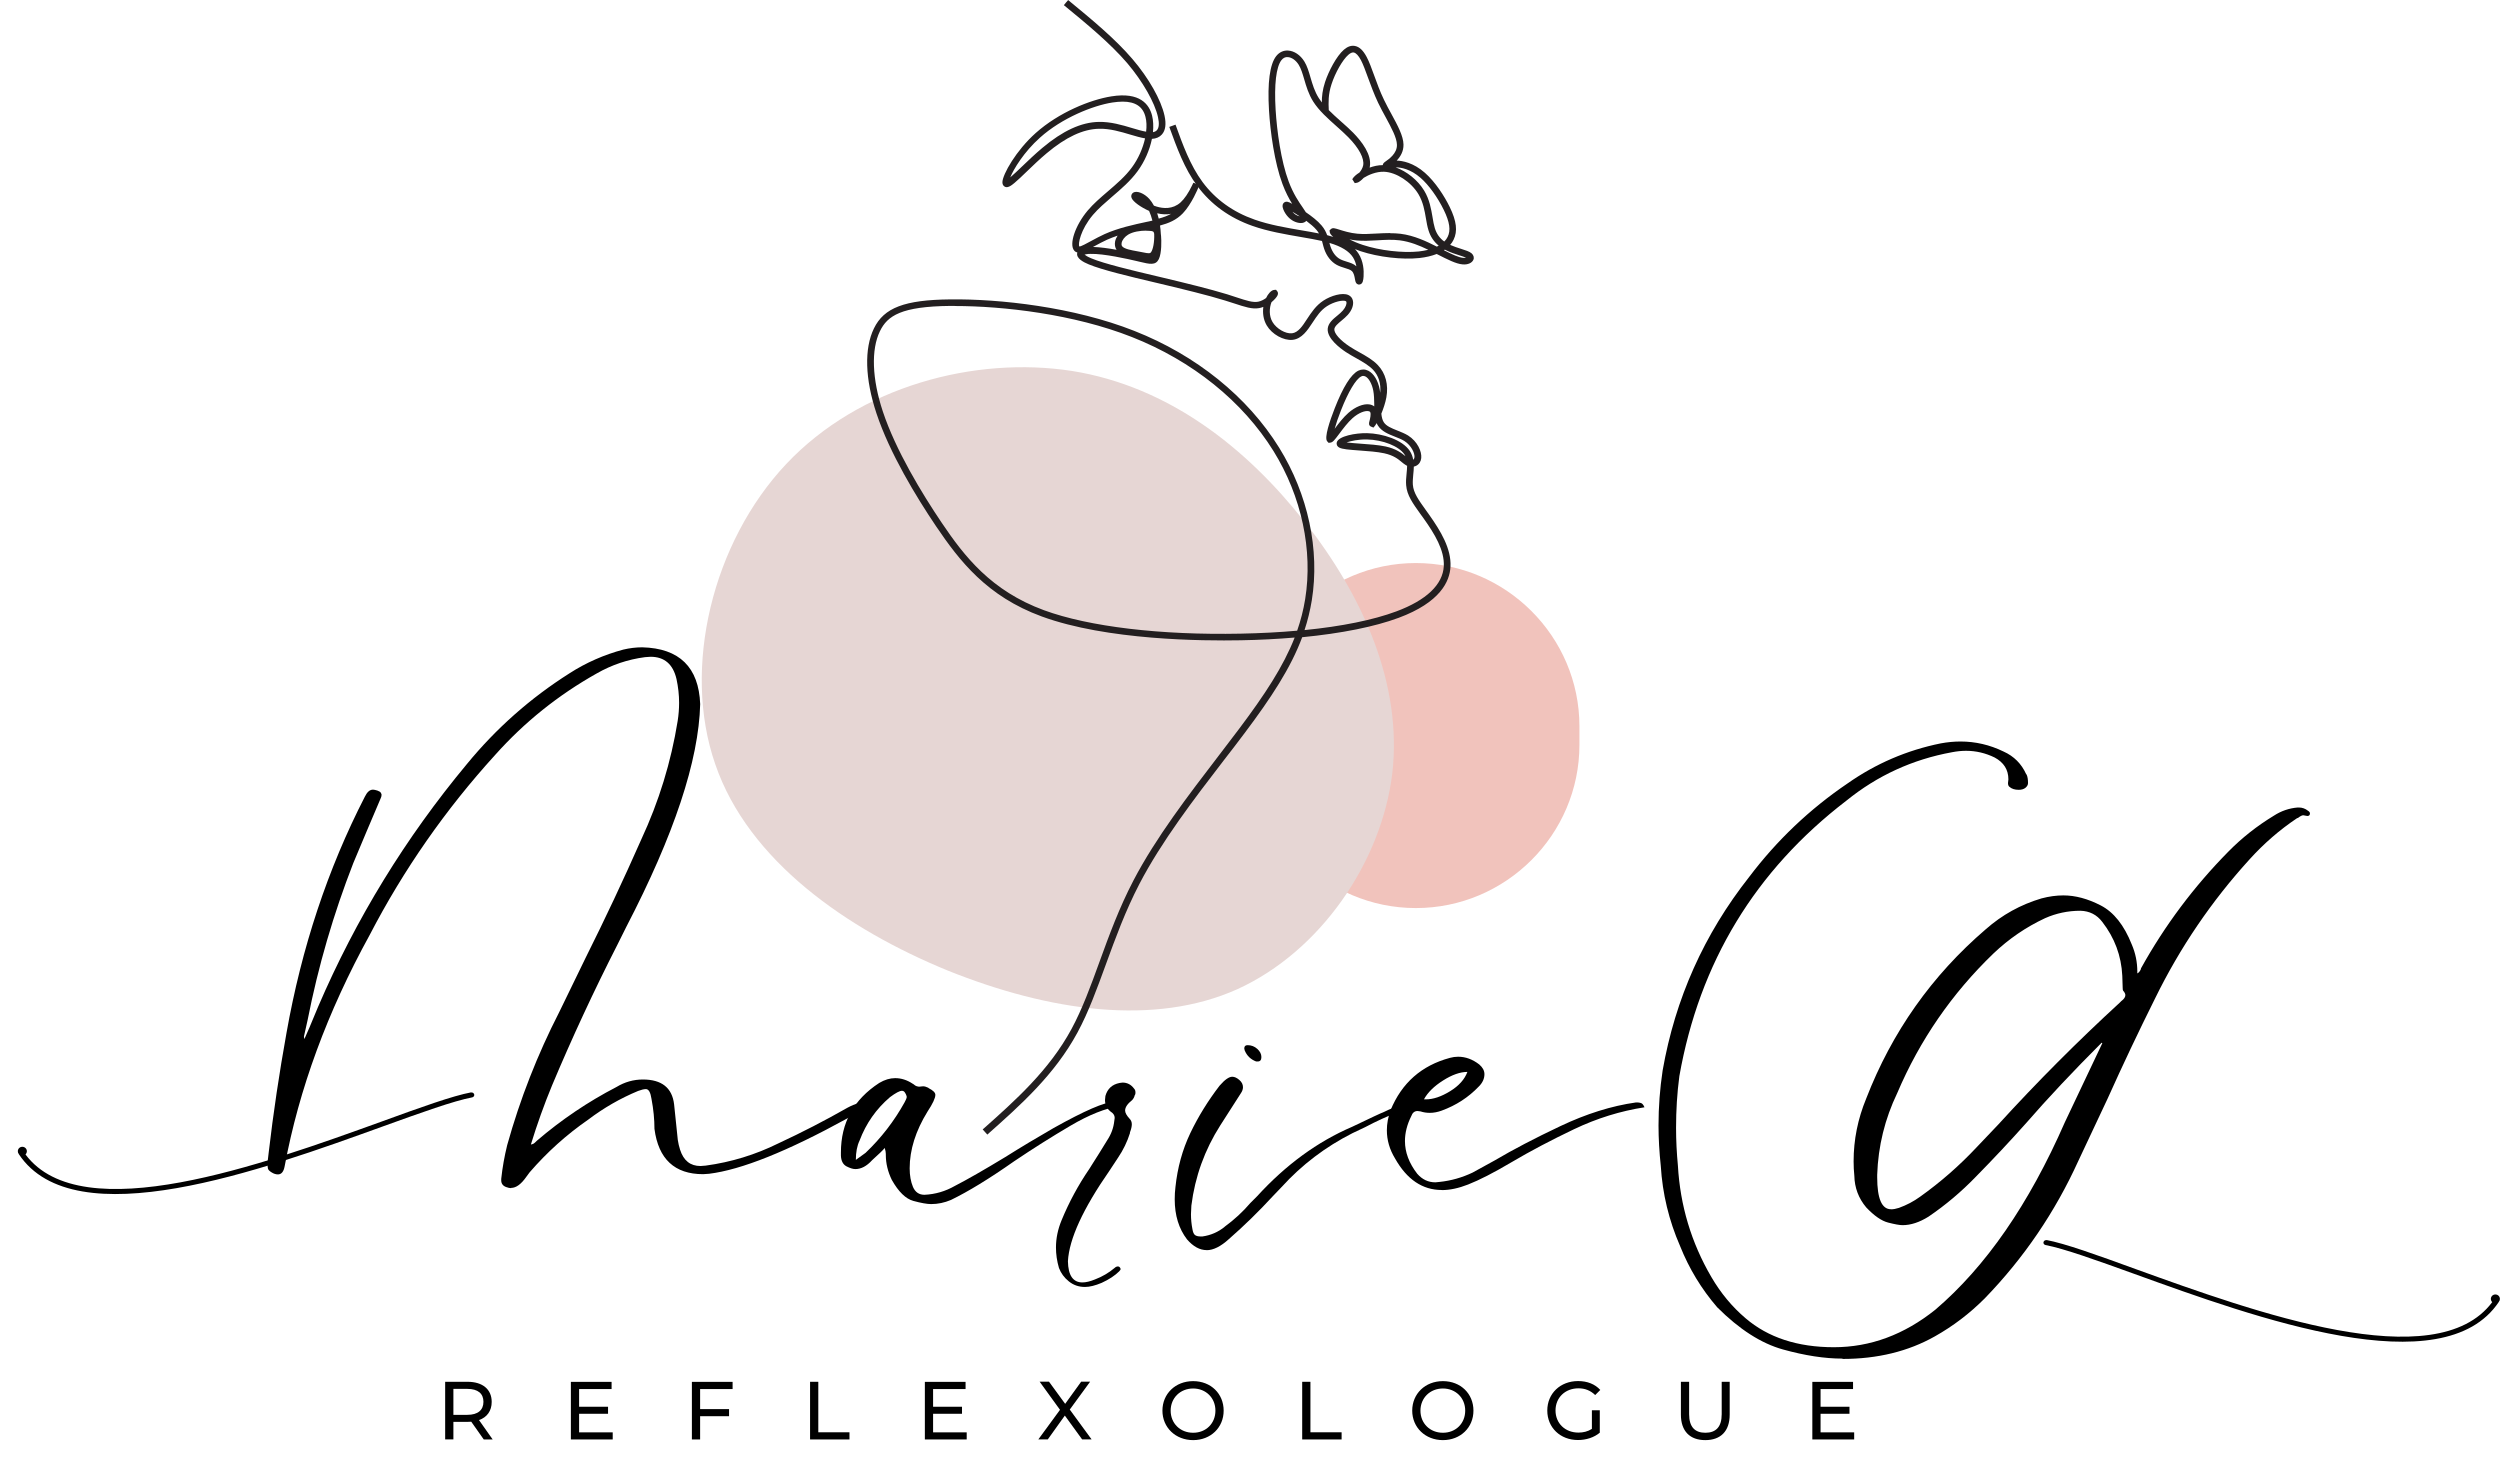 <?xml version="1.0" encoding="UTF-8"?>
<svg xmlns="http://www.w3.org/2000/svg" width="106" height="62" viewBox="0 0 106 62" fill="none">
  <path d="M19.985 46.322C20.036 46.312 20.095 46.35 20.108 46.408C20.119 46.459 20.081 46.517 20.023 46.528C19.224 46.682 17.882 47.165 16.251 47.754C11.1 49.617 3.167 52.495 0.8 48.939C0.794 48.932 0.794 48.929 0.794 48.922C0.766 48.891 0.756 48.853 0.756 48.812C0.756 48.706 0.841 48.624 0.948 48.624C1.054 48.624 1.139 48.71 1.139 48.812C1.139 48.864 1.112 48.919 1.081 48.949C3.472 52.155 11.168 49.364 16.197 47.548C17.83 46.953 19.19 46.463 19.995 46.312H19.988L19.982 46.322H19.985Z" fill="black"></path>
  <path d="M86.766 52.584C86.715 52.573 86.656 52.611 86.643 52.669C86.632 52.721 86.67 52.779 86.728 52.789C87.526 52.943 88.869 53.426 90.5 54.015C95.651 55.879 103.584 58.756 105.951 55.2C105.957 55.194 105.957 55.19 105.957 55.183C105.985 55.152 105.995 55.115 105.995 55.074C105.995 54.968 105.91 54.885 105.803 54.885C105.697 54.885 105.612 54.971 105.612 55.074C105.612 55.125 105.639 55.18 105.67 55.211C103.279 58.417 95.583 55.625 90.554 53.81C88.921 53.214 87.561 52.724 86.756 52.573H86.763L86.769 52.584H86.766Z" fill="black"></path>
  <path d="M60.032 38.502C56.219 38.502 53.096 35.389 53.096 31.58V30.796C53.096 26.991 56.216 23.873 60.032 23.873C63.847 23.873 66.968 26.987 66.968 30.796V31.58C66.968 35.386 63.851 38.502 60.032 38.502Z" fill="#F1C3BC"></path>
  <path d="M20.509 61.03L19.981 60.28C19.933 60.28 19.882 60.287 19.827 60.287H19.224V61.03H18.875V58.588H19.827C20.464 58.588 20.848 58.91 20.848 59.441C20.848 59.818 20.653 60.092 20.31 60.211L20.889 61.033H20.509V61.03ZM20.498 59.437C20.498 59.088 20.266 58.889 19.817 58.889H19.224V59.989H19.817C20.262 59.989 20.498 59.787 20.498 59.437Z" fill="black"></path>
  <path d="M25.979 60.729V61.033H24.205V58.591H25.931V58.896H24.554V59.646H25.781V59.944H24.554V60.732H25.979V60.729Z" fill="black"></path>
  <path d="M29.685 58.893V59.746H30.912V60.047H29.685V61.033H29.336V58.591H31.062V58.896H29.685V58.893Z" fill="black"></path>
  <path d="M34.347 58.588H34.696V60.729H36.018V61.033H34.347V58.591V58.588Z" fill="black"></path>
  <path d="M40.988 60.729V61.033H39.214V58.591H40.94V58.896H39.563V59.646H40.789V59.944H39.563V60.732H40.988V60.729Z" fill="black"></path>
  <path d="M45.882 61.03L45.149 60.02L44.427 61.03H44.026L44.944 59.776L44.081 58.584H44.478L45.163 59.523L45.841 58.584H46.221L45.358 59.766L46.283 61.03H45.882Z" fill="black"></path>
  <path d="M49.287 59.811C49.287 59.095 49.839 58.56 50.589 58.56C51.339 58.56 51.883 59.091 51.883 59.811C51.883 60.53 51.332 61.061 50.589 61.061C49.845 61.061 49.287 60.527 49.287 59.811ZM51.534 59.811C51.534 59.27 51.13 58.872 50.589 58.872C50.047 58.872 49.636 59.27 49.636 59.811C49.636 60.352 50.041 60.749 50.589 60.749C51.137 60.749 51.534 60.352 51.534 59.811Z" fill="black"></path>
  <path d="M55.213 58.588H55.562V60.729H56.884V61.033H55.213V58.591V58.588Z" fill="black"></path>
  <path d="M59.878 59.811C59.878 59.095 60.429 58.56 61.179 58.56C61.93 58.56 62.474 59.091 62.474 59.811C62.474 60.53 61.923 61.061 61.179 61.061C60.436 61.061 59.878 60.527 59.878 59.811ZM62.125 59.811C62.125 59.27 61.721 58.872 61.179 58.872C60.638 58.872 60.227 59.27 60.227 59.811C60.227 60.352 60.632 60.749 61.179 60.749C61.727 60.749 62.125 60.352 62.125 59.811Z" fill="black"></path>
  <path d="M67.496 59.794H67.831V60.746C67.588 60.951 67.249 61.057 66.906 61.057C66.156 61.057 65.605 60.53 65.605 59.807C65.605 59.085 66.156 58.557 66.913 58.557C67.3 58.557 67.629 58.687 67.852 58.934L67.636 59.15C67.434 58.955 67.204 58.865 66.927 58.865C66.362 58.865 65.954 59.259 65.954 59.804C65.954 60.349 66.362 60.742 66.924 60.742C67.129 60.742 67.321 60.698 67.496 60.585V59.79V59.794Z" fill="black"></path>
  <path d="M71.27 59.978V58.588H71.619V59.965C71.619 60.506 71.866 60.749 72.308 60.749C72.75 60.749 73 60.506 73 59.965V58.588H73.339V59.978C73.339 60.688 72.952 61.061 72.304 61.061C71.657 61.061 71.27 60.688 71.27 59.978Z" fill="black"></path>
  <path d="M78.617 60.729V61.033H76.843V58.591H78.569V58.896H77.192V59.646H78.418V59.944H77.192V60.732H78.617V60.729Z" fill="black"></path>
  <path d="M21.677 50.378C21.615 50.378 21.54 50.361 21.457 50.33C21.32 50.278 21.252 50.182 21.252 50.045V49.984C21.303 49.501 21.389 49.025 21.505 48.552C22.05 46.6 22.786 44.719 23.711 42.914L24.828 40.616C25.657 38.958 26.444 37.283 27.191 35.591C27.938 33.985 28.452 32.31 28.733 30.57C28.774 30.306 28.794 30.049 28.794 29.799C28.794 29.463 28.756 29.128 28.684 28.792C28.537 28.162 28.171 27.847 27.582 27.847L27.345 27.864C26.619 27.96 25.938 28.189 25.297 28.556C23.67 29.47 22.238 30.618 20.998 32.005C18.889 34.324 17.114 36.869 15.676 39.64C13.881 42.904 12.679 46.175 12.069 49.45C12.028 49.679 11.932 49.795 11.785 49.795C11.699 49.795 11.61 49.768 11.518 49.71C11.422 49.652 11.37 49.597 11.36 49.545C11.35 49.494 11.343 49.45 11.343 49.419V49.292L11.391 48.881C11.589 47.182 11.843 45.486 12.148 43.794C12.788 40.184 13.895 36.845 15.47 33.779C15.566 33.581 15.679 33.481 15.816 33.481C15.857 33.481 15.919 33.495 15.998 33.519C16.076 33.546 16.128 33.577 16.148 33.615C16.169 33.653 16.179 33.68 16.179 33.7C16.179 33.752 16.162 33.81 16.131 33.872C15.744 34.776 15.361 35.684 14.98 36.595C14.141 38.746 13.494 40.962 13.045 43.24L12.887 43.949L12.905 44.058C13.001 43.86 13.192 43.401 13.487 42.688C15.093 38.951 17.196 35.519 19.8 32.392C21.04 30.881 22.485 29.601 24.146 28.549C24.848 28.097 25.612 27.761 26.431 27.542C26.695 27.48 26.962 27.446 27.232 27.446C28.808 27.487 29.627 28.292 29.688 29.854C29.627 32.248 28.582 35.396 26.554 39.301L26.177 40.058C25.181 42.01 24.256 44 23.406 46.024C23.071 46.833 22.773 47.668 22.509 48.528C22.56 48.518 22.601 48.504 22.625 48.49C22.653 48.473 22.697 48.436 22.759 48.371C23.797 47.48 24.927 46.716 26.143 46.086C26.489 45.877 26.862 45.771 27.26 45.771C28.058 45.771 28.5 46.124 28.582 46.826L28.739 48.336C28.76 48.473 28.791 48.61 28.835 48.747C28.983 49.21 29.27 49.439 29.702 49.439L29.921 49.422C31.003 49.275 32.031 48.96 33.007 48.477C34.004 48.014 34.98 47.511 35.936 46.966C36.093 46.881 36.254 46.816 36.425 46.761C36.552 46.689 36.655 46.651 36.741 46.651C36.792 46.651 36.847 46.661 36.905 46.682C36.963 46.703 36.998 46.723 37.008 46.744C37.008 46.774 36.987 46.805 36.946 46.829C36.905 46.857 36.874 46.881 36.85 46.901C36.734 46.987 36.425 47.158 35.922 47.422C33.38 48.819 31.428 49.6 30.065 49.768L29.811 49.785C28.606 49.785 27.917 49.145 27.749 47.864C27.749 47.466 27.708 47.038 27.623 46.59C27.582 46.315 27.503 46.178 27.386 46.178C27.301 46.178 27.191 46.206 27.054 46.257C26.297 46.572 25.595 46.977 24.944 47.47C24.019 48.11 23.191 48.857 22.457 49.706L22.317 49.895C22.098 50.21 21.882 50.367 21.673 50.367L21.677 50.378Z" fill="black"></path>
  <path d="M39.484 51.053C39.306 51.053 39.053 51.008 38.727 50.919C38.402 50.83 38.097 50.532 37.813 50.028C37.645 49.682 37.559 49.33 37.559 48.973V48.925C37.559 48.854 37.542 48.768 37.511 48.672C37.45 48.758 37.268 48.929 36.977 49.193C36.747 49.446 36.511 49.569 36.268 49.569C36.162 49.569 36.038 49.528 35.891 49.453C35.744 49.374 35.665 49.224 35.655 49.004V48.864C35.655 47.603 36.196 46.624 37.278 45.918C37.508 45.781 37.734 45.713 37.956 45.713C38.21 45.713 38.457 45.791 38.696 45.949C38.717 45.959 38.744 45.976 38.775 46.004C38.806 46.031 38.84 46.048 38.878 46.059C38.916 46.069 38.943 46.076 38.964 46.076L39.138 46.059C39.2 46.059 39.275 46.079 39.357 46.12L39.374 46.137C39.563 46.233 39.659 46.326 39.659 46.422C39.659 46.559 39.549 46.795 39.327 47.131C38.823 47.949 38.57 48.751 38.57 49.539C38.57 49.843 38.618 50.104 38.71 50.326C38.806 50.546 38.967 50.659 39.196 50.659C39.659 50.638 40.087 50.511 40.488 50.282C41.002 50.018 41.714 49.611 42.629 49.056C43.3 48.634 43.981 48.227 44.677 47.826C45.989 47.093 46.838 46.723 47.228 46.723C47.386 46.723 47.465 46.761 47.465 46.833L47.482 46.894C46.872 46.99 46.174 47.268 45.389 47.73C44.601 48.193 43.803 48.696 42.995 49.241C41.947 49.977 41.053 50.522 40.32 50.878C40.046 50.994 39.768 51.053 39.484 51.053ZM36.288 49.179L36.7 48.881C37.361 48.251 37.912 47.538 38.354 46.74C38.374 46.699 38.395 46.655 38.416 46.614C38.436 46.572 38.446 46.535 38.446 46.504C38.446 46.494 38.44 46.473 38.429 46.442C38.419 46.411 38.398 46.37 38.367 46.322C38.337 46.274 38.296 46.25 38.241 46.25C38.145 46.25 37.977 46.34 37.737 46.518C37.148 47.021 36.72 47.634 36.446 48.36C36.34 48.58 36.288 48.854 36.288 49.179Z" fill="black"></path>
  <path d="M46.003 54.567C45.739 54.567 45.513 54.488 45.318 54.33C45.122 54.173 44.985 53.984 44.9 53.762C44.814 53.467 44.773 53.179 44.773 52.895C44.773 52.508 44.852 52.124 45.009 51.744C45.324 50.977 45.718 50.247 46.191 49.556L46.27 49.429C46.499 49.073 46.725 48.709 46.948 48.343C47.116 48.09 47.215 47.819 47.246 47.524L47.263 47.398C47.263 47.291 47.205 47.203 47.088 47.13C46.931 47.004 46.852 46.843 46.852 46.641L46.869 46.469C46.955 46.165 47.154 45.98 47.469 45.918L47.595 45.901C47.794 45.901 47.958 45.986 48.082 46.154C48.123 46.195 48.143 46.25 48.143 46.312C48.143 46.343 48.143 46.37 48.136 46.391C48.13 46.411 48.123 46.428 48.112 46.439C48.092 46.524 48.054 46.589 48.003 46.644C47.804 46.802 47.705 46.949 47.705 47.086C47.705 47.182 47.767 47.295 47.893 47.432C47.955 47.494 47.989 47.572 47.989 47.668C47.989 47.764 47.962 47.877 47.91 48.014V48.045C47.794 48.411 47.626 48.758 47.407 49.083L47.044 49.634C45.92 51.251 45.331 52.532 45.28 53.477C45.29 54.077 45.496 54.375 45.893 54.375C46.04 54.375 46.218 54.334 46.427 54.248C46.732 54.132 47.01 53.971 47.263 53.758C47.304 53.717 47.352 53.697 47.404 53.697C47.434 53.697 47.462 53.71 47.482 53.738C47.503 53.765 47.513 53.786 47.513 53.81C47.513 53.834 47.493 53.861 47.452 53.906C47.273 54.084 47.027 54.248 46.712 54.392C46.438 54.508 46.201 54.567 46.003 54.567Z" fill="black"></path>
  <path d="M51.164 53.005C50.87 53.005 50.593 52.854 50.329 52.549C49.983 52.097 49.808 51.532 49.808 50.85C49.808 50.672 49.818 50.498 49.839 50.33C49.925 49.511 50.133 48.751 50.469 48.045C50.805 47.343 51.219 46.672 51.712 46.031C51.932 45.778 52.11 45.654 52.247 45.654C52.343 45.654 52.442 45.699 52.545 45.788C52.651 45.877 52.702 45.98 52.702 46.096C52.702 46.182 52.672 46.271 52.606 46.364L51.74 47.716C51.079 48.754 50.668 49.888 50.514 51.118L50.497 51.481C50.497 51.69 50.517 51.902 50.558 52.111C50.579 52.248 50.62 52.334 50.675 52.371C50.733 52.409 50.808 52.426 50.904 52.426H50.983C51.339 52.375 51.654 52.238 51.928 52.015C51.928 52.005 51.935 51.998 51.945 51.998C52.333 51.714 52.692 51.385 53.017 51.005L53.302 50.72C54.518 49.388 55.864 48.405 57.333 47.775C58.1 47.408 58.549 47.196 58.686 47.144C58.981 46.997 59.19 46.925 59.316 46.925C59.402 46.925 59.443 46.966 59.443 47.052C59.443 47.083 59.412 47.11 59.347 47.131H59.33C58.837 47.319 58.354 47.542 57.881 47.792L57.347 48.045C56.203 48.624 55.199 49.385 54.34 50.33L53.963 50.724C53.374 51.364 52.757 51.967 52.106 52.536C51.761 52.851 51.445 53.008 51.161 53.008L51.164 53.005ZM53.322 45.007H53.261C53.031 44.921 52.867 44.764 52.774 44.534L52.757 44.456C52.757 44.36 52.805 44.315 52.898 44.315C53.055 44.315 53.192 44.367 53.309 44.473C53.425 44.579 53.483 44.692 53.483 44.819C53.483 44.945 53.432 45.007 53.326 45.007H53.322Z" fill="black"></path>
  <path d="M61.132 50.456C60.313 50.456 59.652 50.011 59.149 49.117C58.919 48.74 58.803 48.34 58.803 47.922C58.803 47.648 58.854 47.367 58.96 47.072C59.433 45.918 60.272 45.178 61.478 44.853C61.594 44.822 61.707 44.805 61.824 44.805C62.139 44.805 62.437 44.914 62.721 45.134C62.868 45.261 62.94 45.398 62.94 45.545C62.94 45.733 62.862 45.908 62.704 46.065C62.262 46.528 61.738 46.867 61.128 47.09C60.961 47.151 60.793 47.185 60.625 47.185C60.488 47.185 60.358 47.165 60.231 47.124L60.104 47.107C59.978 47.107 59.889 47.179 59.837 47.326C59.659 47.682 59.57 48.035 59.57 48.381C59.57 48.853 59.741 49.316 60.091 49.768C60.3 50.008 60.556 50.131 60.861 50.131L61.032 50.114C61.526 50.063 61.992 49.929 62.433 49.72L63.379 49.2C64.146 48.747 65.074 48.261 66.167 47.744C67.26 47.227 68.325 46.891 69.363 46.744H69.424C69.465 46.744 69.517 46.75 69.575 46.768C69.633 46.785 69.681 46.843 69.726 46.949C68.708 47.107 67.712 47.415 66.742 47.877C65.773 48.34 64.886 48.806 64.088 49.278C63.341 49.72 62.728 50.035 62.245 50.224C61.844 50.381 61.474 50.46 61.128 50.46L61.132 50.456ZM60.454 46.613C60.769 46.613 61.111 46.497 61.485 46.267C61.858 46.038 62.101 45.764 62.218 45.449C61.913 45.449 61.57 45.569 61.187 45.812C60.803 46.055 60.532 46.322 60.375 46.613H60.454Z" fill="black"></path>
  <path d="M78.121 57.605C77.364 57.605 76.524 57.475 75.6 57.218C74.675 56.961 73.746 56.365 72.811 55.43C72.14 54.653 71.616 53.786 71.236 52.834C70.763 51.751 70.489 50.618 70.417 49.432C70.356 48.857 70.321 48.282 70.321 47.717C70.321 46.939 70.379 46.161 70.496 45.387C71.03 42.342 72.253 39.609 74.164 37.184C75.339 35.629 76.73 34.307 78.336 33.218C79.532 32.378 80.85 31.81 82.289 31.519C82.573 31.467 82.851 31.44 83.125 31.44C83.755 31.44 84.365 31.58 84.95 31.865C85.392 32.063 85.711 32.385 85.909 32.824L85.927 32.841C85.968 32.926 85.988 33.046 85.988 33.204C85.988 33.276 85.95 33.344 85.879 33.403C85.807 33.461 85.711 33.488 85.594 33.488C85.426 33.488 85.296 33.447 85.2 33.361C85.159 33.331 85.139 33.276 85.139 33.204L85.156 33.046C85.156 32.635 84.961 32.327 84.573 32.118C84.186 31.93 83.782 31.834 83.361 31.834C83.173 31.834 82.974 31.854 82.762 31.895C81.094 32.2 79.604 32.882 78.292 33.944C74.418 36.913 72.058 40.808 71.205 45.627C71.109 46.35 71.065 47.083 71.065 47.816C71.065 48.35 71.092 48.888 71.143 49.422C71.239 51.111 71.709 52.686 72.561 54.145C72.959 54.827 73.442 55.409 74.01 55.892C74.966 56.711 76.216 57.122 77.757 57.122C79.299 57.122 80.734 56.591 82.056 55.533C84.197 53.707 86.029 51.056 87.55 47.583L89.139 44.23L89.109 44.212C87.889 45.432 86.824 46.566 85.913 47.614C85.221 48.391 84.505 49.152 83.772 49.898C83.162 50.529 82.498 51.09 81.772 51.584C81.385 51.827 81.015 51.947 80.669 51.947C80.542 51.947 80.337 51.909 80.056 51.837C79.775 51.765 79.463 51.549 79.127 51.193C78.802 50.806 78.634 50.357 78.624 49.854C78.603 49.655 78.593 49.45 78.593 49.241C78.593 48.326 78.771 47.442 79.127 46.579C80.22 43.757 81.909 41.363 84.197 39.4C84.889 38.79 85.676 38.355 86.56 38.092C86.885 38.006 87.194 37.965 87.488 37.965C87.992 37.965 88.519 38.105 89.071 38.39C89.622 38.674 90.061 39.225 90.386 40.044C90.544 40.41 90.622 40.794 90.622 41.195V41.274C90.663 41.253 90.701 41.219 90.732 41.171C90.763 41.123 90.78 41.085 90.78 41.054C91.787 39.239 93.02 37.592 94.479 36.112C95.058 35.523 95.702 35.016 96.414 34.584C96.719 34.386 97.055 34.269 97.421 34.238H97.469C97.617 34.238 97.747 34.286 97.863 34.379C97.915 34.41 97.942 34.447 97.942 34.488C97.942 34.56 97.904 34.598 97.832 34.598L97.658 34.567C97.606 34.567 97.531 34.605 97.439 34.677L97.391 34.694C96.654 35.187 95.99 35.766 95.39 36.427C93.774 38.201 92.434 40.171 91.376 42.332C90.674 43.74 90.002 45.158 89.362 46.583L88.119 49.227C87.132 51.398 85.81 53.341 84.152 55.053C83.512 55.694 82.809 56.228 82.042 56.66C80.909 57.3 79.604 57.619 78.121 57.619V57.605ZM80.182 51.275C80.278 51.275 80.388 51.255 80.515 51.214C80.84 51.097 81.138 50.94 81.412 50.741C82.282 50.121 83.08 49.422 83.806 48.648L84.734 47.672C86.372 45.877 88.088 44.154 89.883 42.507L89.944 42.445C90.061 42.359 90.115 42.277 90.115 42.192C90.115 42.14 90.085 42.075 90.02 42.003C90.009 41.993 90.002 41.955 90.002 41.894L89.985 41.373C89.944 40.524 89.66 39.763 89.136 39.088C88.906 38.784 88.595 38.626 88.208 38.616C87.684 38.616 87.183 38.722 86.711 38.931C85.903 39.308 85.173 39.808 84.522 40.428C82.758 42.127 81.398 44.103 80.443 46.346C79.919 47.439 79.634 48.593 79.593 49.809V49.919C79.593 50.82 79.788 51.272 80.176 51.272L80.182 51.275Z" fill="black"></path>
  <path d="M55.319 22.123C57.802 25.281 59.47 29.029 59.032 32.8C58.569 36.571 55.98 40.339 52.466 41.941C48.952 43.52 44.495 42.883 40.19 41.154C35.908 39.4 31.737 36.506 30.329 32.409C28.901 28.309 30.219 22.983 33.336 19.674C36.453 16.366 41.351 15.091 45.458 15.729C49.544 16.386 52.836 18.972 55.319 22.13V22.123Z" fill="#E6D6D4"></path>
  <path d="M41.854 48.097L41.666 47.888C43.053 46.655 44.485 45.38 45.43 43.633C45.889 42.784 46.245 41.811 46.619 40.78C47.026 39.66 47.448 38.503 48.057 37.335C49.006 35.516 50.411 33.687 51.647 32.074C51.955 31.669 52.257 31.279 52.544 30.895C53.623 29.457 54.411 28.265 54.894 27.032C54.171 27.093 53.408 27.134 52.609 27.148C50.993 27.179 46.924 27.148 44.17 26.138C41.844 25.285 40.683 23.781 39.693 22.319C38.847 21.065 37.724 19.219 37.162 17.527C36.675 16.061 36.638 14.78 37.056 13.923C37.48 13.047 38.357 12.714 40.289 12.694C42.382 12.67 45.519 13.012 48.095 14.03C50.719 15.064 52.897 16.821 54.236 18.982C55.463 20.959 55.966 23.319 55.62 25.456C55.548 25.891 55.446 26.309 55.312 26.716C56.888 26.559 58.223 26.288 59.2 25.925C60.481 25.449 61.176 24.785 61.217 24.004C61.251 23.332 60.827 22.634 60.361 21.98L60.231 21.801C59.898 21.335 59.655 21 59.621 20.575C59.607 20.418 59.621 20.253 59.638 20.092C59.648 19.976 59.662 19.859 59.662 19.75C59.648 19.743 59.635 19.736 59.621 19.729C59.556 19.695 59.498 19.643 59.432 19.592C59.282 19.465 59.093 19.308 58.689 19.219C58.401 19.157 58.004 19.126 57.655 19.102C57.189 19.068 56.918 19.047 56.788 18.979C56.679 18.921 56.661 18.825 56.679 18.756C56.751 18.489 57.484 18.356 57.96 18.366C58.621 18.38 59.456 18.643 59.775 19.119C59.854 19.239 59.898 19.366 59.919 19.493C59.95 19.472 59.967 19.441 59.974 19.39C59.991 19.226 59.85 18.893 59.545 18.698C59.429 18.626 59.289 18.571 59.141 18.513C58.864 18.404 58.58 18.291 58.422 18.041C58.401 18.01 58.384 17.975 58.371 17.941C58.343 17.989 58.323 18.023 58.306 18.044L58.234 18.13L58.124 18.085C58.018 18.034 58.045 17.924 58.066 17.852C58.086 17.777 58.145 17.544 58.093 17.468C58.076 17.445 58.038 17.434 58.014 17.431C57.874 17.41 57.614 17.496 57.353 17.725C57.145 17.91 56.942 18.181 56.781 18.397C56.579 18.667 56.511 18.753 56.411 18.767L56.333 18.777L56.268 18.705C56.148 18.547 56.377 17.859 56.593 17.308C56.946 16.407 57.282 15.872 57.59 15.718C57.73 15.65 57.877 15.65 58.014 15.718C58.247 15.835 58.429 16.133 58.501 16.523C58.508 16.564 58.515 16.609 58.521 16.653C58.559 16.263 58.453 15.927 58.217 15.677C58.035 15.489 57.778 15.341 57.504 15.187C57.357 15.105 57.21 15.023 57.069 14.93C56.826 14.769 56.261 14.352 56.295 13.937C56.316 13.704 56.511 13.536 56.706 13.379C56.788 13.31 56.877 13.238 56.939 13.163C57.062 13.023 57.103 12.882 57.09 12.81C57.083 12.783 57.073 12.773 57.055 12.766C56.932 12.711 56.559 12.793 56.264 12.982C55.994 13.156 55.836 13.399 55.651 13.68C55.439 14.002 55.199 14.369 54.802 14.41C54.425 14.447 53.932 14.177 53.709 13.797C53.558 13.543 53.534 13.259 53.565 13.012C53.507 13.036 53.449 13.053 53.387 13.064C53.093 13.118 52.777 13.012 52.339 12.868C52.219 12.827 52.086 12.786 51.942 12.742C51.226 12.519 50.164 12.262 49.219 12.036L48.945 11.971C47.855 11.714 46.728 11.444 46.167 11.211C45.934 11.115 45.629 10.957 45.673 10.731C45.673 10.721 45.677 10.714 45.68 10.707C45.629 10.694 45.584 10.669 45.547 10.625C45.317 10.361 45.591 9.553 46.119 8.926C46.359 8.642 46.653 8.388 46.965 8.121C47.335 7.803 47.718 7.477 47.999 7.09C48.266 6.727 48.458 6.285 48.551 5.867C48.366 5.837 48.153 5.775 47.934 5.71C47.523 5.586 47.05 5.446 46.598 5.46C45.92 5.473 45.194 5.813 44.379 6.498C44.084 6.744 43.793 7.025 43.536 7.272C43.331 7.47 43.153 7.642 43.012 7.758C42.892 7.857 42.69 8.025 42.557 7.881C42.519 7.84 42.502 7.789 42.502 7.72C42.516 7.385 43.084 6.381 43.913 5.641C44.896 4.764 46.232 4.227 47.122 4.086C48.335 3.891 48.729 4.425 48.849 4.905C48.9 5.114 48.91 5.354 48.886 5.604C48.958 5.59 49.017 5.563 49.054 5.518C49.143 5.419 49.157 5.23 49.099 4.967C48.962 4.347 48.451 3.453 47.801 2.685C47.078 1.839 46.078 1.014 45.108 0.219L45.286 0L45.197 0.11L45.29 0.003C46.27 0.808 47.28 1.641 48.016 2.504C48.708 3.312 49.229 4.234 49.376 4.905C49.455 5.265 49.417 5.532 49.263 5.703C49.164 5.816 49.02 5.878 48.842 5.888C48.746 6.357 48.534 6.85 48.232 7.261C47.931 7.672 47.537 8.012 47.153 8.34C46.852 8.601 46.564 8.847 46.338 9.114C45.81 9.741 45.701 10.358 45.763 10.45C45.817 10.464 46.091 10.313 46.29 10.204C46.455 10.115 46.639 10.015 46.835 9.926C47.413 9.666 48.085 9.522 48.623 9.406L48.694 9.392C48.753 9.378 48.808 9.368 48.862 9.354C48.825 9.207 48.777 9.066 48.722 8.943C48.373 8.789 48.04 8.553 47.979 8.392C47.944 8.303 47.975 8.214 48.051 8.166C48.205 8.073 48.516 8.196 48.732 8.436C48.804 8.518 48.869 8.614 48.927 8.721C48.965 8.734 48.999 8.748 49.037 8.758C49.318 8.844 49.722 8.882 50.054 8.584C50.219 8.436 50.39 8.183 50.541 7.868L50.599 7.748L50.852 7.837L50.804 7.967C50.804 7.967 50.53 8.649 50.154 9.043C49.876 9.334 49.551 9.464 49.184 9.563C49.191 9.618 49.198 9.673 49.205 9.724C49.212 9.789 49.215 9.854 49.219 9.916C49.222 9.943 49.225 9.974 49.229 10.005C49.246 10.19 49.26 10.731 49.133 10.988C48.999 11.259 48.756 11.204 48.318 11.098L48.157 11.06C47.845 10.988 46.8 10.748 46.235 10.765C46.108 10.765 46.03 10.783 45.985 10.796C46.026 10.831 46.108 10.885 46.28 10.957C46.821 11.183 47.989 11.461 49.017 11.704L49.291 11.769C50.239 11.995 51.304 12.255 52.031 12.478C52.178 12.523 52.312 12.567 52.431 12.608C52.846 12.745 53.12 12.834 53.343 12.793C53.466 12.769 53.586 12.707 53.682 12.636C53.76 12.468 53.897 12.303 54.021 12.293L54.103 12.286L54.161 12.358C54.182 12.389 54.206 12.451 54.161 12.536C54.13 12.598 54.041 12.707 53.911 12.814C53.819 13.05 53.798 13.393 53.956 13.656C54.123 13.937 54.507 14.16 54.778 14.132C55.041 14.105 55.233 13.814 55.401 13.553C55.613 13.232 55.795 12.954 56.114 12.745C56.432 12.536 56.918 12.392 57.172 12.509C57.271 12.553 57.343 12.639 57.364 12.752C57.401 12.93 57.323 13.153 57.148 13.348C57.069 13.437 56.973 13.516 56.884 13.591C56.737 13.714 56.583 13.841 56.576 13.958C56.562 14.132 56.822 14.43 57.227 14.694C57.36 14.783 57.504 14.862 57.645 14.941C57.925 15.098 58.213 15.259 58.422 15.482C58.751 15.828 58.878 16.314 58.782 16.849C58.741 17.078 58.655 17.328 58.569 17.54C58.583 17.681 58.611 17.804 58.669 17.897C58.775 18.068 59.004 18.157 59.251 18.256C59.405 18.318 59.563 18.38 59.703 18.465C60.104 18.719 60.289 19.147 60.261 19.421C60.248 19.565 60.172 19.685 60.053 19.746C60.018 19.763 59.984 19.777 59.946 19.784C59.946 19.897 59.933 20.01 59.922 20.12C59.909 20.274 59.895 20.421 59.905 20.555C59.933 20.901 60.145 21.195 60.464 21.64L60.594 21.822C61.087 22.517 61.539 23.267 61.501 24.024C61.471 24.654 61.063 25.542 59.302 26.196C58.278 26.576 56.87 26.857 55.213 27.018C54.726 28.323 53.908 29.57 52.774 31.08C52.486 31.464 52.185 31.858 51.873 32.258C50.64 33.861 49.246 35.68 48.311 37.478C47.712 38.633 47.294 39.78 46.889 40.89C46.509 41.931 46.153 42.914 45.684 43.781C44.715 45.572 43.262 46.864 41.858 48.11L41.854 48.097ZM40.481 12.971C40.416 12.971 40.354 12.971 40.292 12.971C38.22 12.992 37.628 13.382 37.309 14.043C36.929 14.824 36.974 16.061 37.429 17.438C37.98 19.099 39.09 20.921 39.926 22.161C40.889 23.589 42.019 25.048 44.266 25.874C46.174 26.573 49.208 26.936 52.603 26.867C53.445 26.85 54.25 26.809 55 26.741C55.151 26.305 55.264 25.867 55.339 25.405C55.675 23.332 55.185 21.044 53.997 19.126C52.692 17.02 50.558 15.3 47.992 14.29C45.53 13.317 42.536 12.975 40.481 12.975V12.971ZM57.103 18.76C57.261 18.78 57.484 18.797 57.675 18.811C58.035 18.835 58.446 18.866 58.751 18.931C59.2 19.03 59.432 19.212 59.59 19.342C59.576 19.315 59.563 19.291 59.545 19.263C59.313 18.917 58.631 18.647 57.96 18.633C57.597 18.626 57.285 18.695 57.103 18.756V18.76ZM57.806 15.937C57.778 15.937 57.747 15.944 57.717 15.961C57.487 16.074 57.165 16.616 56.857 17.4C56.733 17.712 56.644 17.979 56.59 18.181C56.747 17.969 56.953 17.698 57.172 17.506C57.463 17.249 57.809 17.109 58.059 17.146C58.141 17.157 58.213 17.188 58.268 17.232C58.268 17.201 58.268 17.171 58.268 17.14C58.264 16.944 58.261 16.742 58.227 16.564C58.172 16.276 58.038 16.033 57.891 15.961C57.864 15.948 57.833 15.941 57.806 15.941V15.937ZM48.592 9.779C48.338 9.779 48.03 9.827 47.831 9.95C47.691 10.036 47.581 10.173 47.557 10.3C47.55 10.341 47.547 10.399 47.578 10.44C47.664 10.556 47.979 10.611 48.208 10.652L48.462 10.7C48.712 10.752 48.763 10.752 48.808 10.687C48.886 10.574 48.951 10.282 48.938 9.916C48.921 9.806 48.883 9.799 48.746 9.789C48.698 9.786 48.647 9.782 48.592 9.782V9.779ZM46.348 10.471C46.636 10.478 46.999 10.529 47.342 10.591C47.276 10.495 47.256 10.371 47.28 10.241C47.297 10.156 47.335 10.07 47.386 9.991C47.235 10.043 47.088 10.098 46.944 10.162C46.759 10.245 46.578 10.344 46.42 10.43C46.396 10.443 46.372 10.457 46.348 10.467V10.471ZM49.065 9.043C49.088 9.118 49.109 9.193 49.13 9.269C49.332 9.214 49.503 9.152 49.654 9.066C49.469 9.101 49.27 9.094 49.065 9.043ZM47.602 4.309C47.468 4.309 47.321 4.323 47.16 4.347C46.338 4.477 45.026 5.001 44.094 5.837C43.413 6.446 42.981 7.165 42.834 7.522C42.974 7.402 43.17 7.217 43.337 7.056C43.598 6.806 43.896 6.522 44.194 6.272C45.06 5.545 45.845 5.182 46.588 5.169C47.092 5.158 47.578 5.302 48.01 5.432C48.225 5.497 48.427 5.556 48.595 5.583C48.623 5.357 48.616 5.141 48.568 4.956C48.462 4.525 48.143 4.309 47.602 4.309Z" fill="#231F20"></path>
  <path d="M57.627 12.067C57.583 12.067 57.497 12.046 57.466 11.913C57.459 11.892 57.456 11.865 57.449 11.831C57.432 11.728 57.405 11.57 57.316 11.491C57.254 11.433 57.138 11.399 57.014 11.361C56.901 11.327 56.785 11.289 56.678 11.231C56.439 11.101 56.247 10.858 56.144 10.55C56.12 10.481 56.103 10.409 56.083 10.334C56.072 10.293 56.062 10.255 56.052 10.217C55.791 10.159 55.483 10.104 55.158 10.049C54.504 9.936 53.76 9.81 53.109 9.58C52.133 9.238 51.346 8.669 50.767 7.888C50.215 7.145 49.893 6.247 49.578 5.381L49.842 5.285C50.147 6.134 50.465 7.011 50.989 7.72C51.534 8.453 52.277 8.991 53.199 9.313C53.829 9.536 54.558 9.659 55.202 9.769C55.459 9.813 55.702 9.854 55.925 9.899C55.898 9.851 55.863 9.799 55.822 9.751C55.713 9.621 55.552 9.488 55.387 9.364C55.377 9.378 55.363 9.388 55.35 9.399C55.209 9.508 54.956 9.45 54.781 9.337C54.538 9.183 54.391 8.892 54.38 8.748C54.373 8.642 54.435 8.594 54.462 8.577C54.545 8.529 54.634 8.553 54.788 8.642C54.654 8.426 54.507 8.152 54.377 7.802C54.038 6.895 53.86 5.59 53.805 4.672C53.736 3.5 53.839 2.73 54.11 2.38C54.24 2.216 54.418 2.13 54.617 2.144C54.873 2.158 55.134 2.332 55.302 2.603C55.422 2.795 55.493 3.035 55.565 3.285C55.651 3.579 55.74 3.881 55.918 4.161C55.956 4.223 56 4.281 56.045 4.343C56.045 4.09 56.072 3.816 56.182 3.48C56.333 3.021 56.665 2.38 56.983 2.106C57.138 1.973 57.295 1.918 57.449 1.949C57.638 1.983 57.799 2.137 57.946 2.415C58.056 2.62 58.151 2.887 58.264 3.196C58.381 3.518 58.511 3.881 58.682 4.233C58.782 4.439 58.891 4.644 59.001 4.843C59.258 5.316 59.501 5.761 59.508 6.128C59.515 6.419 59.374 6.648 59.22 6.809C59.46 6.816 59.926 6.895 60.415 7.326C60.861 7.717 61.251 8.33 61.467 8.775C61.761 9.378 61.809 9.806 61.631 10.166C61.594 10.245 61.546 10.316 61.487 10.382C61.491 10.382 61.498 10.385 61.501 10.389C61.645 10.454 61.806 10.505 61.947 10.55C62.145 10.614 62.303 10.662 62.395 10.741C62.481 10.817 62.512 10.923 62.471 11.015C62.412 11.152 62.231 11.231 62.012 11.21C61.734 11.187 61.374 11.002 60.916 10.769C60.707 10.851 60.463 10.909 60.186 10.94C59.453 11.019 58.449 10.902 57.692 10.652C57.614 10.625 57.535 10.597 57.453 10.563C57.511 10.625 57.562 10.69 57.603 10.755C57.809 11.08 57.833 11.461 57.816 11.721C57.805 11.861 57.792 12.05 57.641 12.063C57.638 12.063 57.631 12.063 57.627 12.063V12.067ZM56.367 10.296C56.381 10.351 56.394 10.406 56.415 10.46C56.497 10.7 56.637 10.889 56.816 10.985C56.901 11.032 57.001 11.063 57.1 11.094C57.247 11.139 57.398 11.187 57.504 11.286L57.511 11.293C57.487 11.163 57.442 11.032 57.367 10.912C57.199 10.649 56.877 10.45 56.367 10.299V10.296ZM61.224 10.611C61.573 10.789 61.847 10.916 62.036 10.933C62.09 10.94 62.128 10.933 62.159 10.926C62.087 10.892 61.967 10.854 61.861 10.82C61.714 10.772 61.542 10.717 61.385 10.645C61.34 10.625 61.299 10.604 61.261 10.584C61.248 10.594 61.237 10.601 61.224 10.611ZM57.213 10.149C57.374 10.231 57.566 10.313 57.785 10.385C58.497 10.621 59.47 10.734 60.158 10.662C60.302 10.645 60.436 10.621 60.559 10.591C60.193 10.412 59.782 10.245 59.347 10.19C59.042 10.152 58.71 10.169 58.388 10.19C58.103 10.207 57.805 10.221 57.531 10.197C57.418 10.186 57.312 10.169 57.213 10.149ZM58.939 9.888C59.087 9.888 59.234 9.895 59.381 9.912C59.963 9.984 60.491 10.238 60.922 10.457C60.95 10.443 60.977 10.43 61.001 10.416C60.792 10.245 60.648 10.029 60.566 9.758C60.518 9.608 60.491 9.44 60.46 9.265C60.405 8.936 60.34 8.563 60.141 8.231C59.826 7.71 59.203 7.302 58.682 7.282C58.343 7.272 58.018 7.419 57.823 7.539C57.709 7.662 57.593 7.741 57.538 7.748L57.442 7.765L57.336 7.597L57.401 7.508C57.432 7.47 57.514 7.395 57.641 7.316C57.709 7.234 57.775 7.128 57.799 7.011C57.853 6.717 57.624 6.282 57.168 5.819C57.018 5.665 56.846 5.514 56.672 5.357C56.305 5.031 55.925 4.692 55.682 4.309C55.483 3.994 55.384 3.658 55.298 3.36C55.23 3.127 55.165 2.908 55.065 2.747C54.945 2.555 54.771 2.432 54.603 2.421C54.493 2.411 54.404 2.459 54.332 2.552C54.11 2.836 54.021 3.583 54.086 4.651C54.141 5.549 54.312 6.823 54.641 7.7C54.836 8.22 55.076 8.57 55.236 8.799C55.288 8.875 55.332 8.94 55.367 8.998C55.603 9.159 55.87 9.361 56.038 9.563C56.154 9.7 56.223 9.837 56.271 9.971C56.363 9.995 56.449 10.018 56.531 10.046C56.442 9.971 56.387 9.899 56.381 9.84L56.374 9.765L56.435 9.71C56.511 9.649 56.59 9.676 56.778 9.734C56.963 9.792 57.244 9.882 57.552 9.909C57.805 9.933 58.076 9.919 58.367 9.902C58.552 9.892 58.744 9.882 58.936 9.882L58.939 9.888ZM59.165 7.093C59.641 7.261 60.111 7.631 60.385 8.083C60.614 8.46 60.679 8.861 60.741 9.217C60.768 9.385 60.796 9.542 60.837 9.676C60.912 9.916 61.039 10.097 61.237 10.241C61.299 10.18 61.347 10.114 61.381 10.043C61.518 9.769 61.467 9.416 61.217 8.902C60.957 8.368 60.58 7.844 60.234 7.542C59.802 7.165 59.405 7.1 59.206 7.097C59.193 7.097 59.175 7.097 59.162 7.097L59.165 7.093ZM54.801 8.981C54.839 9.025 54.884 9.07 54.938 9.104C55 9.142 55.062 9.166 55.11 9.173C55.011 9.107 54.918 9.053 54.849 9.008C54.836 8.998 54.819 8.991 54.801 8.981ZM56.343 4.672C56.507 4.836 56.685 4.997 56.864 5.155C57.038 5.309 57.22 5.47 57.374 5.627C57.747 6.008 58.172 6.566 58.08 7.069C58.08 7.083 58.076 7.093 58.073 7.107C58.244 7.045 58.432 7.001 58.631 7.001C58.631 6.95 58.665 6.905 58.727 6.861C58.884 6.751 59.241 6.508 59.23 6.138C59.224 5.84 58.997 5.422 58.758 4.98C58.648 4.778 58.532 4.569 58.432 4.357C58.258 3.99 58.124 3.62 58.004 3.295C57.895 2.997 57.802 2.737 57.703 2.548C57.6 2.356 57.497 2.247 57.401 2.226C57.336 2.213 57.257 2.247 57.172 2.322C56.929 2.531 56.614 3.083 56.456 3.572C56.312 4.014 56.326 4.336 56.34 4.672H56.343Z" fill="#231F20"></path>
</svg>
